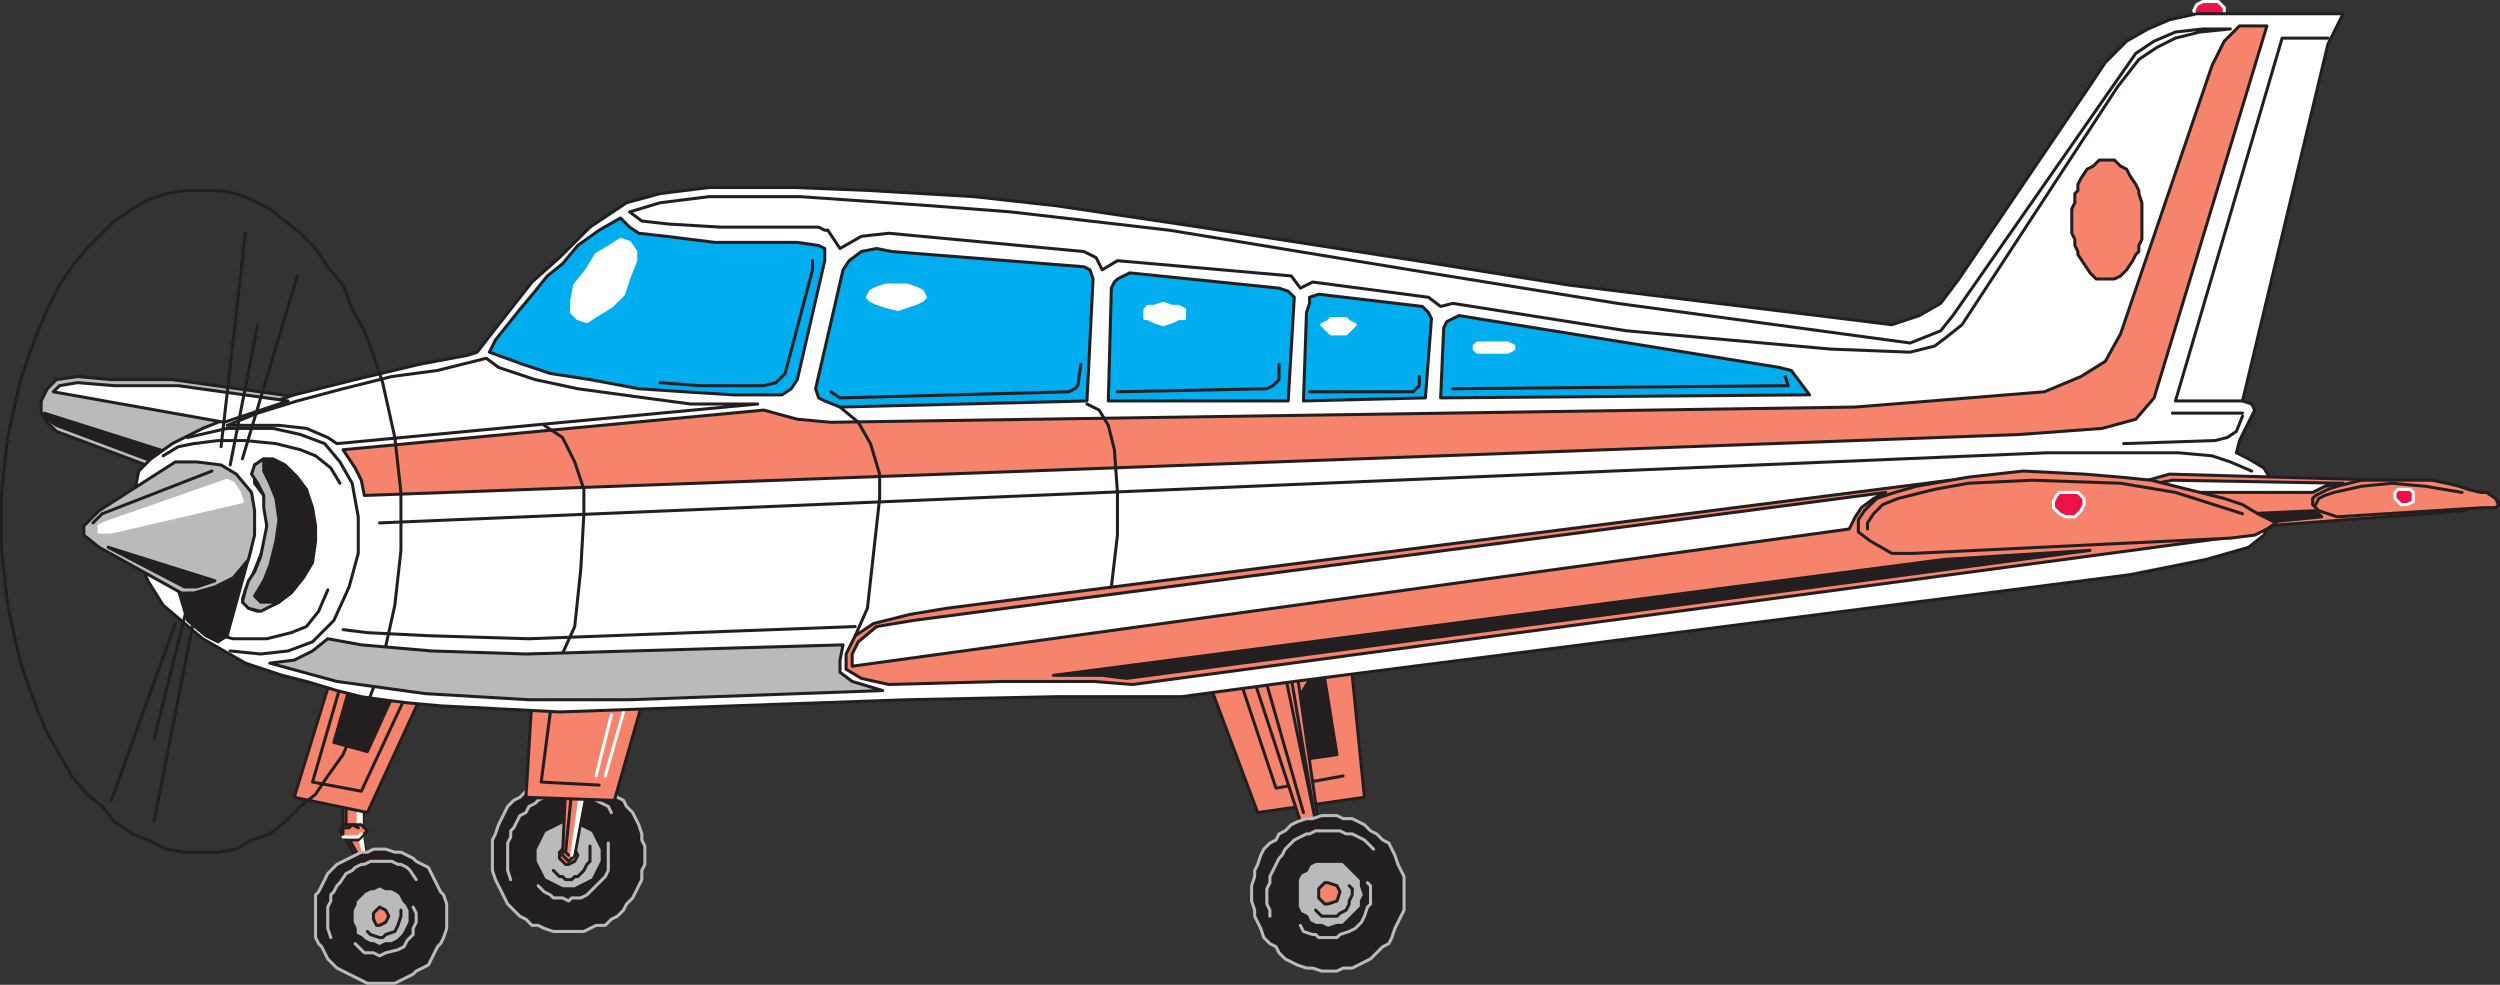 <svg xmlns="http://www.w3.org/2000/svg" width="614.96" height="242.25"><rect width="100%" height="100%" fill="#333333" stroke="none"/><path fill="#f6836c" fill-rule="evenodd" d="m90.375 211.125-1.5-6 .75-7.5-5.25-1.5v9l3.75 6.75 2.25-.75"/><path fill="none" stroke="#231f20" stroke-linecap="round" stroke-linejoin="round" stroke-miterlimit="10" stroke-width=".75" d="m90.375 211.125-1.5-6 .75-7.5-5.25-1.5v9l3.75 6.75zm0 0"/><path fill="none" stroke="#fff" stroke-linecap="round" stroke-linejoin="round" stroke-miterlimit="10" stroke-width=".75" d="M88.875 198.375v6.75l.75 5.25-1.5-5.25v-7.5"/><path fill="none" stroke="#231f20" stroke-linecap="round" stroke-linejoin="round" stroke-miterlimit="10" stroke-width=".75" d="M85.125 197.625v7.5l3 5.25"/><path fill="#f6836c" fill-rule="evenodd" d="m81.375 166.875-9 29.25 18 3.75 13.5-29.25-22.5-3.75"/><path fill="none" stroke="#231f20" stroke-linecap="round" stroke-linejoin="round" stroke-miterlimit="10" stroke-width=".75" d="m81.375 166.875-9 29.25 18 3.75 13.5-29.25zm0 0"/><path fill="#231f20" fill-rule="evenodd" d="m86.625 166.875-4.5 15.75 8.25 2.25 7.5-16.5-9-.75-2.25-.75"/><path fill="none" stroke="#231f20" stroke-linecap="round" stroke-linejoin="round" stroke-miterlimit="10" stroke-width=".75" d="m86.625 166.875-4.5 15.75 8.25 2.25 7.5-16.5-9-.75zm0 0"/><path fill="#231f20" fill-rule="evenodd" d="M93.375 241.875h3.75l4.5-2.25.75-.75 3-1.5 2.25-4.5.75-.75.75-1.5.75-2.25v-6l-.75-2.25-.75-.75-3-6-3-1.5-.75-.75-3-1.5h-1.5l-2.25-.75h-3l-1.5.75h-1.5l-6 3-2.25 2.25-2.25 4.5-.75.75v10.5l.75 1.5.75.75 1.5 3 2.25 2.25 7.5 3.75h3"/><path fill="none" stroke="#bbbaba" stroke-linecap="round" stroke-linejoin="round" stroke-miterlimit="10" stroke-width=".75" d="M93.375 241.875h3.75l4.5-2.25.75-.75 3-1.5 2.25-4.5.75-.75.75-1.5.75-2.25v-6l-.75-2.25-.75-.75-3-6-3-1.5-.75-.75-3-1.5h-1.5l-2.25-.75h-3l-1.5.75h-1.5l-6 3-2.25 2.25-2.25 4.5-.75.75v10.5l.75 1.5.75.75 1.5 3 2.25 2.25 7.5 3.75zm0 0"/><path fill="none" stroke="#bbbaba" stroke-linecap="round" stroke-linejoin="round" stroke-miterlimit="10" stroke-width=".75" d="m102.375 216.375-1.5-2.25-.75-.75-1.5-.75h-.75l-1.5-.75h-5.25l-1.5.75h-.75l-1.5.75-.75.75-1.5.75-1.5 2.25-.75.75-.75 1.5-.75.75v1.5l-.75 1.5v5.25l.75 2.25m6 1.5 2.25 2.25h2.25l1.5.75 1.5-.75 3-.75 1.5-.75.75-1.5 1.5-1.5v-1.5l.75-1.5v-2.25l-.75-1.5"/><path fill="#bbbaba" fill-rule="evenodd" d="m93.375 232.875 1.5-.75h1.5l1.5-.75 1.5-1.5 1.5-3v-3l-.75-1.5-.75-.75-.75-1.5-.75-.75-1.5-.75h-1.5l-1.5-.75-1.5.75h-.75l-1.5.75-2.25 2.25v.75l-.75 1.5v3l.75 1.5v1.5l1.5.75.75.75 1.5.75h.75l1.5.75"/><path fill="none" stroke="#231f20" stroke-linecap="round" stroke-linejoin="round" stroke-miterlimit="10" stroke-width=".75" d="m93.375 232.875 1.5-.75h1.5l1.5-.75 1.5-1.5 1.5-3v-3l-.75-1.5-.75-.75-.75-1.5-.75-.75-1.5-.75h-1.5l-1.5-.75-1.5.75h-.75l-1.5.75-2.25 2.25v.75l-.75 1.5v3l.75 1.5v1.5l1.5.75.75.75 1.5.75h.75zm0 0"/><path fill="#f6836c" fill-rule="evenodd" d="m93.375 227.625 1.5-.75.75-1.5-.75-1.5-1.5-.75-1.5 1.5v1.5l.75 1.5h.75"/><path fill="none" stroke="#231f20" stroke-linecap="round" stroke-linejoin="round" stroke-miterlimit="10" stroke-width=".75" d="m93.375 227.625 1.5-.75.75-1.5-.75-1.5-1.5-.75-1.5 1.5v1.5l.75 1.5zm0 0"/><path fill="none" stroke="#231f20" stroke-linecap="round" stroke-linejoin="round" stroke-miterlimit="10" stroke-width=".75" d="m90.375 229.125.75.75 2.25.75h.75l.75-.75 2.25-.75.75-1.5.75-2.25v-1.5m-15-54.75-6.75 23.25 12 2.25 10.5-22.5"/><path fill="#f6836c" fill-rule="evenodd" d="M86.625 206.625h1.5l2.25-2.25-1.5-1.5h-4.5l-.75 1.5.75 1.5.75.75h1.5"/><path fill="none" stroke="#231f20" stroke-linecap="round" stroke-linejoin="round" stroke-miterlimit="10" stroke-width=".75" d="M86.625 206.625h1.5l2.25-2.25-1.5-1.5h-4.5l-.75 1.5.75 1.5.75.75zm0 0"/><path fill="none" stroke="#fff" stroke-linecap="round" stroke-linejoin="round" stroke-miterlimit="10" stroke-width=".75" d="M84.375 205.875h3.75l.75-.75"/><path fill="none" stroke="#231f20" stroke-linecap="round" stroke-linejoin="round" stroke-miterlimit="10" stroke-width=".75" d="M84.375 205.125v-1.5h1.5l.75-.75 1.5.75"/><path fill="#231f20" fill-rule="evenodd" d="M139.875 229.125h3.75l3-1.5h2.25l1.5-1.5 1.5-.75 1.5-1.5.75-1.5 1.5-1.5 2.25-4.5v-2.25l.75-1.5v-4.5l-.75-1.5v-1.5l-.75-2.25-1.5-3-1.5-1.5-.75-1.5-1.5-.75-1.5-1.5-1.5-.75-2.25-.75-3-1.5h-7.5l-2.25.75-4.5 2.25-1.5 1.5-1.5.75-1.5 1.5-2.25 4.5-.75 2.25-.75 1.5v7.5l.75 2.25 3 6 3 3 1.5.75 1.5 1.5h1.5l1.5.75 2.25.75h3.75"/><path fill="none" stroke="#bbbaba" stroke-linecap="round" stroke-linejoin="round" stroke-miterlimit="10" stroke-width=".75" d="M139.875 229.125h3.75l3-1.5h2.25l1.5-1.5 1.5-.75 1.5-1.5.75-1.5 1.5-1.5 2.25-4.5v-2.25l.75-1.5v-4.5l-.75-1.5v-1.5l-.75-2.25-1.5-3-1.5-1.5-.75-1.5-1.5-.75-1.5-1.5-1.5-.75-2.25-.75-3-1.5h-7.5l-2.25.75-4.5 2.25-1.5 1.5-1.5.75-1.5 1.5-2.25 4.5-.75 2.25-.75 1.5v7.5l.75 2.25 3 6 3 3 1.5.75 1.5 1.5h1.5l1.5.75 2.25.75zm0 0"/><path fill="none" stroke="#bbbaba" stroke-linecap="round" stroke-linejoin="round" stroke-miterlimit="10" stroke-width=".75" d="m150.375 199.875-.75-1.5-3-1.5-.75-.75-3-1.5h-6l-4.5 2.25-.75.75-1.5.75-.75 1.5-1.5.75-1.5 3-.75.75v1.5l-.75 1.5v6.75l.75 2.25m6.75 1.5 1.5 1.5 1.5.75.75.75h2.25l1.5.75.75-.75h2.25l1.5-.75 4.5-4.5.75-1.5v-6.75"/><path fill="#bbbaba" fill-rule="evenodd" d="M139.875 218.625h1.5l4.5-2.25 2.25-4.5v-3l-2.25-4.5-4.5-2.25h-3l-4.5 2.25-2.25 4.5v3l2.25 4.5 4.5 2.25h1.5"/><path fill="none" stroke="#231f20" stroke-linecap="round" stroke-linejoin="round" stroke-miterlimit="10" stroke-width=".75" d="M139.875 218.625h1.5l4.5-2.25 2.25-4.5v-3l-2.25-4.5-4.5-2.25h-3l-4.5 2.25-2.25 4.5v3l2.25 4.5 4.5 2.25zm0 0"/><path fill="#f6836c" fill-rule="evenodd" d="m139.875 212.625 1.5-.75.75-1.5-.75-1.5-1.5-.75h-.75l-1.5 1.5v1.5l1.5 1.5h.75"/><path fill="none" stroke="#231f20" stroke-linecap="round" stroke-linejoin="round" stroke-miterlimit="10" stroke-width=".75" d="m139.875 212.625 1.5-.75.75-1.5-.75-1.5-1.5-.75h-.75l-1.5 1.5v1.5l1.5 1.5zm0 0"/><path fill="none" stroke="#231f20" stroke-linecap="round" stroke-linejoin="round" stroke-miterlimit="10" stroke-width=".75" d="m136.125 214.125 1.5 1.5h.75l.75.75h1.5l.75-.75h.75l1.5-1.5.75-1.5.75-.75v-3.75"/><path fill="#f6836c" fill-rule="evenodd" d="m141.375 210.375 3-16.5h-5.25l-.75 16.5 1.5 1.5 1.5-1.5"/><path fill="none" stroke="#231f20" stroke-linecap="round" stroke-linejoin="round" stroke-miterlimit="10" stroke-width=".75" d="m141.375 210.375 3-16.5h-5.25l-.75 16.5 1.5 1.5zm0 0"/><path fill="none" stroke="#fff" stroke-linecap="round" stroke-linejoin="round" stroke-miterlimit="10" stroke-width=".75" d="m143.625 194.625-3 15.75 2.25-15.75"/><path fill="none" stroke="#231f20" stroke-linecap="round" stroke-linejoin="round" stroke-miterlimit="10" stroke-width=".75" d="m139.875 210.375-.75-.75 1.5-15"/><path fill="#f6836c" fill-rule="evenodd" d="m130.875 171.375-1.5 24.75 21.75.75 7.5-26.25-27.75.75"/><path fill="none" stroke="#231f20" stroke-linecap="round" stroke-linejoin="round" stroke-miterlimit="10" stroke-width=".75" d="m130.875 171.375-1.5 24.75 21.75.75 7.5-26.25zm0 0"/><path fill="none" stroke="#231f20" stroke-linecap="round" stroke-linejoin="round" stroke-miterlimit="10" stroke-width=".75" d="m135.375 175.125-2.25 17.25 14.25.75"/><path fill="none" stroke="#fff" stroke-linecap="round" stroke-linejoin="round" stroke-miterlimit="10" stroke-width=".75" d="m153.375 175.125-4.5 15.75m1.5-15-3.75 15"/><path fill="#f6836c" fill-rule="evenodd" d="m309.375 199.875 26.25-3.75-3.75-37.5-36 5.25 13.5 36"/><path fill="none" stroke="#231f20" stroke-linecap="round" stroke-linejoin="round" stroke-miterlimit="10" stroke-width=".75" d="m309.375 199.875 26.25-3.75-3.75-37.5-36 5.25zm0 0"/><path fill="#231f20" fill-rule="evenodd" d="m318.375 187.125-8.25-24 9 9 6-9.75 3.75 23.25-10.5 1.5"/><path fill="none" stroke="#231f20" stroke-linecap="round" stroke-linejoin="round" stroke-miterlimit="10" stroke-width=".75" d="m318.375 187.125-8.25-24 9 9 6-9.75 3.75 23.25zm0 0"/><path fill="none" stroke="#231f20" stroke-linecap="round" stroke-linejoin="round" stroke-miterlimit="10" stroke-width=".75" d="m304.875 166.875 9 27 16.5-3"/><path fill="#f6836c" fill-rule="evenodd" d="m324.375 202.875-6-42-11.25 2.25 13.5 41.25 3.75-1.5"/><path fill="none" stroke="#231f20" stroke-linecap="round" stroke-linejoin="round" stroke-miterlimit="10" stroke-width=".75" d="m324.375 202.875-6-42-11.25 2.25 13.5 41.25zm0 0"/><path fill="none" stroke="#231f20" stroke-linecap="round" stroke-linejoin="round" stroke-miterlimit="10" stroke-width=".75" d="m315.375 162.375 8.25 39.75-6.75-39.75"/><path fill="#231f20" fill-rule="evenodd" d="M326.625 238.875h2.25l1.5-.75h2.25l4.5-2.25 3-3 1.5-.75.75-1.5.75-2.25 2.25-4.5v-8.25l-1.5-3-.75-2.25-1.5-3-1.5-.75-1.5-1.5-1.5-.75-1.5-1.5-3-1.5h-2.25l-1.5-.75h-3.75l-2.25.75h-1.5l-2.25.75-1.5.75-1.5 1.5-1.5.75-.75 1.5-1.5.75-1.5 1.5-.75 1.5-.75 2.25-.75 1.5v1.5l-.75 2.25v3.75l.75 2.25v1.5l1.5 3 .75 2.25 1.5 1.5 1.5.75.75 1.5 1.5 1.5 3 1.5 2.25.75h1.5l2.25.75h1.5"/><path fill="none" stroke="#bbbaba" stroke-linecap="round" stroke-linejoin="round" stroke-miterlimit="10" stroke-width=".75" d="M326.625 238.875h2.25l1.5-.75h2.25l4.5-2.25 3-3 1.5-.75.75-1.5.75-2.25 2.25-4.5v-8.25l-1.5-3-.75-2.25-1.5-3-1.5-.75-1.5-1.5-1.5-.75-1.5-1.5-3-1.5h-2.25l-1.5-.75h-3.75l-2.25.75h-1.5l-2.25.75-1.5.75-1.5 1.5-1.5.75-.75 1.5-1.5.75-1.5 1.5-.75 1.5-.75 2.25-.75 1.5v1.5l-.75 2.25v3.75l.75 2.25v1.5l1.5 3 .75 2.25 1.5 1.5 1.5.75.75 1.5 1.5 1.5 3 1.5 2.25.75h1.5l2.25.75zm0 0"/><path fill="none" stroke="#bbbaba" stroke-linecap="round" stroke-linejoin="round" stroke-miterlimit="10" stroke-width=".75" d="m337.875 208.875-2.25-2.25-3-1.5h-1.5l-1.5-.75h-6l-1.5.75h-.75l-3 1.5-2.25 2.25-.75 1.5-.75.75-2.25 4.5v1.5l-.75 1.5v3.75l.75 1.5v1.5m7.5 2.25.75 1.5 2.25.75h.75l.75.75h4.5l.75-.75 2.25-.75 1.5-.75 1.5-1.5.75-1.5.75-2.25.75-.75v-4.5l-.75-.75"/><path fill="#bbbaba" fill-rule="evenodd" d="m326.625 228.375 2.25-.75h1.5l4.5-4.5v-1.5l.75-1.5-.75-2.25v-1.5l-4.5-4.5h-6.75l-1.5.75-.75 1.5-1.5.75-.75 1.5v6.75l.75 1.5 1.5.75.75 1.5 1.5.75h1.5l1.5.75"/><path fill="none" stroke="#231f20" stroke-linecap="round" stroke-linejoin="round" stroke-miterlimit="10" stroke-width=".75" d="m326.625 228.375 2.25-.75h1.5l4.5-4.5v-1.5l.75-1.5-.75-2.25v-1.5l-4.5-4.5h-6.75l-1.5.75-.75 1.5-1.5.75-.75 1.5v6.75l.75 1.5 1.5.75.75 1.5 1.5.75h1.5zm0 0"/><path fill="#f6836c" fill-rule="evenodd" d="m326.625 222.375 2.25-.75.75-2.25-.75-1.5-2.25-.75h-.75l-1.5 1.5v2.25l1.5 1.5h.75"/><path fill="none" stroke="#231f20" stroke-linecap="round" stroke-linejoin="round" stroke-miterlimit="10" stroke-width=".75" d="m326.625 222.375 2.25-.75.75-2.25-.75-1.5-2.25-.75h-.75l-1.5 1.5v2.25l1.5 1.5zm0 0"/><path fill="none" stroke="#231f20" stroke-linecap="round" stroke-linejoin="round" stroke-miterlimit="10" stroke-width=".75" d="m323.625 223.875 1.5 1.5h3.75l.75-.75 1.5-.75.75-1.5v-.75l.75-1.5v-1.5l-.75-.75m-11.25-18-9-31.5"/><path fill="#ed114a" fill-rule="evenodd" d="M543.375 6.375h1.5l1.5-1.5.75-1.5v-1.5l-1.5-1.5h-3.75l-1.5.75-.75 1.5 1.5 3 1.5.75h.75"/><path fill="none" stroke="#fff" stroke-linecap="round" stroke-linejoin="round" stroke-miterlimit="10" stroke-width=".75" d="M543.375 6.375h1.5l1.5-1.5.75-1.5v-1.5l-1.5-1.5h-3.75l-1.5.75-.75 1.5 1.5 3 1.5.75zm0 0"/><path fill="#bbbaba" fill-rule="evenodd" d="m11.625 103.875-1.5-2.25v-3l1.5-3 2.25-2.25 5.25-.75 8.25.75h15l32.25 4.5-36.75 17.25-24-9-2.25-2.25"/><path fill="none" stroke="#231f20" stroke-linecap="round" stroke-linejoin="round" stroke-miterlimit="10" stroke-width=".75" d="m11.625 103.875-1.5-2.25v-3l1.5-3 2.25-2.25 5.25-.75 8.25.75h15l32.25 4.5-36.75 17.25-24-9zm0 0"/><path fill="#231f20" fill-rule="evenodd" d="m37.875 113.625-24-9-2.25-1.5-.75-1.5 30.75 9.75-3.75 2.25"/><path fill="none" stroke="#231f20" stroke-linecap="round" stroke-linejoin="round" stroke-miterlimit="10" stroke-width=".75" d="m37.875 113.625-24-9-2.25-1.5-.75-1.5 30.75 9.75zm0 0"/><path fill="#fff" fill-rule="evenodd" d="m37.125 112.875 5.25-3.75 7.5-3.75 11.25-4.5 11.25-3.75 15-3.75 15.75-3.75 12-2.25 2.25-.75 5.25-6.75 8.25-10.5 6.75-6 7.5-7.5 9-6 8.25-2.25 12-1.5h21l18.75.75 25.5 1.5 20.25 2.25 35.25 5.25 53.25 8.25 37.5 6 79.5 9.75 6.75-2.25 5.25-3 4.5-6 31.5-46.5 4.5-6.75 5.25-5.25 5.25-3 5.25-2.25 6.75-1.5h36l-3.75 7.5-21 87.75 2.25.75.75 1.5-3.75 7.5-.75 3 3 1.5 3.75 2.25 2.25 3.75.75 6.75-3 6-3.75 3-10.5 3-18.75 3.75-170.25 21.75-35.25 4.5-27.75 3.75h-30.75l-36.75.75-85.5 3-29.25-1.5-8.25-.75-6-.75-5.25-.75-6-1.5-7.5-2.25-6-1.5-9-3-10.5-6-9.75-8.25-3.75-6-2.25-5.25-1.5-4.5-.75-4.5v-5.25l1.5-3.75.75-3.75 3-3"/><path fill="none" stroke="#231f20" stroke-linecap="round" stroke-linejoin="round" stroke-miterlimit="10" stroke-width=".75" d="m37.125 112.875 5.25-3.75 7.5-3.75 11.25-4.5 11.25-3.75 15-3.75 15.75-3.75 12-2.25 2.25-.75 5.25-6.75 8.25-10.5 6.75-6 7.5-7.5 9-6 8.25-2.25 12-1.5h21l18.75.75 25.5 1.5 20.25 2.25 35.25 5.25 53.25 8.25 37.5 6 79.5 9.75 6.75-2.25 5.25-3 4.5-6 31.5-46.5 4.5-6.75 5.25-5.25 5.25-3 5.25-2.25 6.75-1.5h36l-3.75 7.5-21 87.75 2.25.75.75 1.5-3.75 7.5-.75 3 3 1.5 3.75 2.25 2.25 3.75.75 6.75-3 6-3.75 3-10.5 3-18.75 3.75-170.25 21.75-35.25 4.5-27.75 3.75h-30.75l-36.75.75-85.5 3-29.25-1.5-8.25-.75-6-.75-5.25-.75-6-1.5-7.5-2.25-6-1.5-9-3-10.5-6-9.75-8.25-3.75-6-2.25-5.25-1.5-4.5-.75-4.5v-5.25l1.5-3.75.75-3.75zm0 0"/><path fill="#f6836c" fill-rule="evenodd" d="m533.625 116.625 53.25 1.5 19.5 7.5-59.25 4.5-18.75-12 5.25-1.5"/><path fill="none" stroke="#231f20" stroke-linecap="round" stroke-linejoin="round" stroke-miterlimit="10" stroke-width=".75" d="m533.625 116.625 53.25 1.5 19.5 7.5-59.25 4.5-18.75-12zm39-107.25h-11.25l-26.25 89.25h16.5"/><path fill="#f6836c" fill-rule="evenodd" d="m552.375 131.625-273.75 36.75-9.75-.75h-22.5l-27.75.75-6.75-1.5-3.75-2.25v-3.75l2.25-4.5 4.5-3 9-2.25 9-1.5 23.25-3 223.5-28.5 72.75 13.5"/><path fill="none" stroke="#231f20" stroke-linecap="round" stroke-linejoin="round" stroke-miterlimit="10" stroke-width=".75" d="m552.375 131.625-273.75 36.75-9.75-.75h-22.5l-27.75.75-6.75-1.5-3.75-2.25v-3.75l2.25-4.5 4.5-3 9-2.25 9-1.5 23.25-3 223.5-28.5zm0 0"/><path fill="#f6836c" fill-rule="evenodd" d="m574.875 119.625-2.25.75-3 1.5-.75.75v1.5l1.5 1.5 4.5 1.5 36-2.25h3l.75-.75-.75-1.5-2.25-1.5h-1.5l-3-.75-2.25-.75-3-.75-3.75-.75h-17.25l-6 1.5"/><path fill="none" stroke="#231f20" stroke-linecap="round" stroke-linejoin="round" stroke-miterlimit="10" stroke-width=".75" d="m574.875 119.625-2.25.75-3 1.5-.75.75v1.5l1.5 1.5 4.5 1.5 36-2.25h3l.75-.75-.75-1.5-2.25-1.5h-1.5l-3-.75-2.25-.75-3-.75-3.75-.75h-17.25zm0 0"/><path fill="#231f20" fill-rule="evenodd" d="M264.375 166.125h6.75l6 .75 237-31.5-36 2.25-219 28.5h5.25"/><path fill="none" stroke="#231f20" stroke-linecap="round" stroke-linejoin="round" stroke-miterlimit="10" stroke-width=".75" d="M264.375 166.125h6.75l6 .75 237-31.5-36 2.25-219 28.5zm-207.75-6 7.5.75 6.75-.75 6-2.25 5.25-5.25 3.75-8.25 2.25-8.25v-9l-1.5-8.25-3-5.25-3.75-4.5-6-2.25-6.75-1.5h-11.25l-9.75 2.25"/><path fill="none" stroke="#231f20" stroke-linecap="round" stroke-linejoin="round" stroke-miterlimit="10" stroke-width=".75" d="m40.125 112.125 3.75-2.25 3.75-.75 6-.75h6.75l7.5.75 6 1.5 3.75 1.5 3.75 3 2.25 3.75"/><path fill="#231f20" fill-rule="evenodd" d="m61.875 134.625-6 21.75-2.25 1.5-3-1.5-4.5-3.75-2.25-7.5 18-10.5"/><path fill="none" stroke="#231f20" stroke-linecap="round" stroke-linejoin="round" stroke-miterlimit="10" stroke-width=".75" d="m61.875 134.625-6 21.75-2.25 1.5-3-1.5-4.5-3.75-2.25-7.5zm492-18.75-5.25-2.25-4.5-1.5-8.25-.75h-32.25l-410.25 17.25"/><path fill="#231f20" fill-rule="evenodd" d="m569.625 125.625-16.5.75 3 2.25 15-1.5-1.5-1.5"/><path fill="none" stroke="#231f20" stroke-linecap="round" stroke-linejoin="round" stroke-miterlimit="10" stroke-width=".75" d="m569.625 125.625-16.5.75 3 2.25 15-1.5zm0-1.5.75-1.5 1.5-.75 2.25-.75 6.75-1.5 7.5-.75 8.25.75 9 1.5"/><path fill="#ed114a" fill-rule="evenodd" d="M591.375 124.125h.75l1.5-.75v-2.25l-.75-.75h-3l-.75.75v1.5l1.5 1.5h.75"/><path fill="none" stroke="#fff" stroke-linecap="round" stroke-linejoin="round" stroke-miterlimit="10" stroke-width=".75" d="M591.375 124.125h.75l1.5-.75v-2.25l-.75-.75h-3l-.75.75v1.5l1.5 1.5zm0 0"/><path fill="#231f20" fill-rule="evenodd" d="m64.875 112.875-2.25 1.5v4.5l2.25 3 .75 3.75v5.25l-.75 3.75-3 7.5-1.5 3-.75 2.25 1.5 2.25 2.25.75 5.25-2.25 3-2.25 3-3.75 2.25-3.75.75-5.25v-3.75l-.75-4.5-1.5-4.5-2.25-3-3-3-3-1.5h-2.25"/><path fill="none" stroke="#231f20" stroke-linecap="round" stroke-linejoin="round" stroke-miterlimit="10" stroke-width=".75" d="m64.875 112.875-2.25 1.5v4.5l2.25 3 .75 3.75v5.25l-.75 3.75-3 7.5-1.5 3-.75 2.25 1.5 2.25 2.25.75 5.25-2.25 3-2.25 3-3.75 2.25-3.75.75-5.25v-3.75l-.75-4.5-1.5-4.5-2.25-3-3-3-3-1.5zm0 0"/><path fill="#bbbaba" fill-rule="evenodd" d="m61.125 149.625 3 .75 4.5-2.25h-4.5l-1.5-1.5 2.25-3.75 1.5-3.75 1.5-6 .75-5.25-.75-5.25-1.5-3.75-1.5-3v-3l-2.25 1.5-.75 2.25 1.5 2.25 1.5 3v3l.75 4.5-1.5 7.5-1.5 3.75-1.5 2.25-.75 2.25-.75 3 1.5 1.5"/><path fill="none" stroke="#231f20" stroke-linecap="round" stroke-linejoin="round" stroke-miterlimit="10" stroke-width=".75" d="m61.125 149.625 3 .75 4.5-2.25h-4.5l-1.5-1.5 2.25-3.75 1.5-3.75 1.5-6 .75-5.25-.75-5.25-1.5-3.75-1.5-3v-3l-2.25 1.5-.75 2.25 1.5 2.25 1.5 3v3l.75 4.5-1.5 7.5-1.5 3.75-1.5 2.25-.75 2.25-.75 3zm0 0"/><path fill="#f6836c" fill-rule="evenodd" d="m517.125 105.375 8.25-2.25 4.5-5.25 27.75-91.5h-6.75l-3.75 3.75-3 6-22.5 66-3.75 6.75-6 3.75-9 3.75-46.5 3.75-252 3.75-8.25-.75-8.25-2.25-103.5 9.75 3 4.5 1.5 3 .75 3.75 407.25-15 20.25-1.5"/><path fill="none" stroke="#231f20" stroke-linecap="round" stroke-linejoin="round" stroke-miterlimit="10" stroke-width=".75" d="m517.125 105.375 8.25-2.25 4.5-5.25 27.75-91.5h-6.75l-3.75 3.75-3 6-22.5 66-3.75 6.75-6 3.75-9 3.75-46.5 3.75-252 3.75-8.25-.75-8.25-2.25-103.5 9.75 3 4.5 1.5 3 .75 3.75 407.25-15zm0 0"/><path fill="#f6836c" fill-rule="evenodd" d="M518.625 39.375h1.5l1.5 1.5 1.5.75.75 1.5 1.5 2.25.75 1.5v.75l.75 2.25v9l-.75 1.5v1.5l-.75.75-.75 1.5-1.5 2.25-1.5 1.5-1.5.75h-4.5l-1.5-1.5-3-4.5v-.75l-.75-1.5v-1.5l-.75-1.5v-6l.75-1.5v-2.25l.75-.75v-1.5l.75-1.5 1.5-2.25 1.5-.75 1.5-1.5h2.25"/><path fill="none" stroke="#231f20" stroke-linecap="round" stroke-linejoin="round" stroke-miterlimit="10" stroke-width=".75" d="M518.625 39.375h1.5l1.5 1.5 1.5.75.75 1.5 1.5 2.25.75 1.5v.75l.75 2.25v9l-.75 1.5v1.5l-.75.75-.75 1.5-1.5 2.25-1.5 1.5-1.5.75h-4.5l-1.5-1.5-3-4.5v-.75l-.75-1.5v-1.5l-.75-1.5v-6l.75-1.5v-2.25l.75-.75v-1.5l.75-1.5 1.5-2.25 1.5-.75 1.5-1.5zm0 0"/><path fill="#fff" fill-rule="evenodd" d="m469.875 84.375 7.5-3 3-3.75 39.75-57 5.25-7.5 4.5-3 5.25-2.25 6.75-.75h6.75l-7.5.75-6 1.5-4.5 2.25-4.5 3-5.25 6.75-38.25 58.5-3.75 3-3 2.25-6 1.5-19.5-.75-50.25-4.5-42.75-6.75-3 .75-3-2.25-28.5-3.75-3 1.5-2.25-3-42.75-3.75-3.75 2.25-1.5-3-3-1.5-48-4.5-6.75.75-5.25 3-3-4.5h-.75l-1.5-.75h-24l-12.75-.75-6.75-.75-3-2.25 7.5-2.25 12-1.5h22.5l32.25 2.25 19.5 1.5 39 4.5 59.25 9.75 51 8.25 72 9.75"/><path fill="none" stroke="#231f20" stroke-linecap="round" stroke-linejoin="round" stroke-miterlimit="10" stroke-width=".75" d="m469.875 84.375 7.5-3 3-3.75 39.75-57 5.25-7.5 4.5-3 5.25-2.25 6.75-.75h6.75l-7.5.75-6 1.5-4.5 2.25-4.5 3-5.25 6.75-38.25 58.5-3.75 3-3 2.25-6 1.5-19.5-.75-50.25-4.5-42.75-6.75-3 .75-3-2.25-28.5-3.75-3 1.5-2.25-3-42.75-3.75-3.75 2.25-1.5-3-3-1.5-48-4.5-6.75.75-5.25 3-3-4.5h-.75l-1.5-.75h-24l-12.75-.75-6.75-.75-3-2.25 7.5-2.25 12-1.5h22.5l32.25 2.25 19.5 1.5 39 4.5 59.25 9.75 51 8.25zm0 0"/><path fill="#fff" fill-rule="evenodd" d="M55.875 104.625h12.75l6.75.75 5.25 2.25 2.25 1.5 103.5-9.75h-16.5l-11.25-1.5-16.5-2.25-10.5-2.25-9-3-3-2.25-12 3-11.25 1.5-12 3-11.25 3-9.75 3-7.5 3"/><path fill="none" stroke="#231f20" stroke-linecap="round" stroke-linejoin="round" stroke-miterlimit="10" stroke-width=".75" d="M55.875 104.625h12.75l6.75.75 5.25 2.25 2.25 1.5 103.5-9.75h-16.5l-11.25-1.5-16.5-2.25-10.5-2.25-9-3-3-2.25-12 3-11.25 1.5-12 3-11.25 3-9.75 3zm0 0"/><path fill="#fff" fill-rule="evenodd" d="M209.625 163.875v-3l1.5-3 4.5-3.75 9-1.5 239.25-31.5-3 1.5-3 2.25-1.5 2.25-1.5 3-245.25 33.75"/><path fill="none" stroke="#231f20" stroke-linecap="round" stroke-linejoin="round" stroke-miterlimit="10" stroke-width=".75" d="M209.625 163.875v-3l1.5-3 4.5-3.75 9-1.5 239.25-31.5-3 1.5-3 2.25-1.5 2.25-1.5 3zm0 0"/><path fill="#fff" fill-rule="evenodd" d="m55.125 103.875-42-7.5 1.5-1.5 4.5-.75 9 .75h15.75l27 3.75-15.75 5.25"/><path fill="none" stroke="#231f20" stroke-linecap="round" stroke-linejoin="round" stroke-miterlimit="10" stroke-width=".75" d="m55.125 103.875-42-7.5 1.5-1.5 4.5-.75 9 .75h15.75l27 3.75zm0 0"/><path fill="#fff" fill-rule="evenodd" d="m576.375 118.875-42-.75-3.75.75 6.75 2.25h31.5l3-1.5 4.5-.75"/><path fill="none" stroke="#231f20" stroke-linecap="round" stroke-linejoin="round" stroke-miterlimit="10" stroke-width=".75" d="m576.375 118.875-42-.75-3.75.75 6.75 2.25h31.5l3-1.5zm0 0"/><path fill="#bbbaba" fill-rule="evenodd" d="m20.625 129.375 3.75-3.75 18.75-12h5.25l6 .75 3.75 2.25 3.75 4.5.75 4.5v6l-1.5 6-3.75 4.5-4.5 2.25-5.25 1.5h-3l-20.25-11.25-3.75-3v-2.25"/><path fill="none" stroke="#231f20" stroke-linecap="round" stroke-linejoin="round" stroke-miterlimit="10" stroke-width=".75" d="m20.625 129.375 3.75-3.75 18.75-12h5.25l6 .75 3.75 2.25 3.75 4.5.75 4.5v6l-1.5 6-3.75 4.5-4.5 2.25-5.25 1.5h-3l-20.25-11.25-3.75-3zm0 0"/><path fill="#fff" fill-rule="evenodd" d="m25.875 128.625 30-10.5 1.5.75 1.5 2.25.75 2.25-32.25 7.5h-3v-1.5l1.5-.75"/><path fill="none" stroke="#fff" stroke-linecap="round" stroke-linejoin="round" stroke-miterlimit="10" stroke-width=".75" d="m25.875 128.625 30-10.5 1.5.75 1.5 2.25.75 2.25-32.25 7.5h-3v-1.5zm0 0"/><path fill="none" stroke="#231f20" stroke-linecap="round" stroke-linejoin="round" stroke-miterlimit="10" stroke-width=".75" d="m22.875 128.625 2.25-2.25 27-10.5"/><path fill="#231f20" fill-rule="evenodd" d="m26.625 134.625 18.75 9.75h3l4.5-1.5-26.25-8.25"/><path fill="none" stroke="#231f20" stroke-linecap="round" stroke-linejoin="round" stroke-miterlimit="10" stroke-width=".75" d="m26.625 134.625 18.75 9.75h3l4.5-1.5zm16.5 18.75-15.75 43.5m20.25-44.25-9.75 49.5m0-20.25 9-36m12.75-33 13.5-45m-9.75 12-6.75 34.5m3.75-57-6 52.5"/><path fill="none" stroke="#231f20" stroke-linecap="round" stroke-linejoin="round" stroke-miterlimit="10" stroke-width=".75" d="M98.625 127.875v-6.75l-1.5-13.5-3-13.5-2.25-6.75-2.25-6-3-5.25-2.25-6-3.75-4.5-3-4.5-3.75-3.75-7.5-6-4.5-2.25-3.75-1.5-4.5-.75h-8.25l-4.5.75-4.5 1.5-3.75 2.25-4.5 3-6.75 6.75-3.75 4.5-3 4.5-3 6-2.25 5.25-2.25 6-2.25 6.75-3 13.5-1.5 13.5v14.25l1.5 13.5 3 13.5 2.25 6.75 2.25 6 2.25 5.25 6 10.5 3.75 4.5 3.75 3 3 3.75 4.5 3 3.75 1.5 4.5 2.25 4.5.75h8.25l4.5-.75 3.75-2.25 4.5-1.5 3.75-3 3.75-3.75 3.75-3 3-4.5 3.75-5.25 2.25-5.25 3-5.25 2.25-6 2.25-6.75 3-13.5 1.5-13.5zm35.25-23.25 4.5 3 3 6 2.25 6.75v6l-.75 13.5-1.5 14.25-3.75 8.25m69-62.25 4.5 3.75 3 5.25 2.25 7.5v6l-3 27-3 6.75m57-57 3 1.5 2.25 3.75 1.5 6 .75 10.5v10.5l-1.5 12.75"/><path fill="#00adef" fill-rule="evenodd" d="m120.375 86.625 8.25 3 6.75 2.25 9.75 1.5 12 2.25 11.25.75 12 .75h12l2.25-1.5 1.5-2.25 6.75-29.25v-3l-1.5-.75-5.25-.75h-20.25l-12-1.5-6.75-.75-2.25-1.5-2.25-2.25-5.25 3-5.25 3.75-3.75 4.5-3.75 3-3 3.75-3.75 4.5-6 7.5-1.5 3"/><path fill="none" stroke="#231f20" stroke-linecap="round" stroke-linejoin="round" stroke-miterlimit="10" stroke-width=".75" d="m120.375 86.625 8.25 3 6.75 2.25 9.75 1.5 12 2.25 11.25.75 12 .75h12l2.25-1.5 1.5-2.25 6.75-29.25v-3l-1.5-.75-5.25-.75h-20.25l-12-1.5-6.75-.75-2.25-1.5-2.25-2.25-5.25 3-5.25 3.75-3.75 4.5-3.75 3-3 3.75-3.75 4.5-6 7.5zm0 0"/><path fill="#00adef" fill-rule="evenodd" d="m200.625 95.625 6.75-29.25 1.5-2.25 3-2.25 3.75-.75 3.75.75 47.25 3.75 1.5.75.75 2.25-1.5 30-60.75 1.5-3.75-1.5-1.5-.75-.75-2.25"/><path fill="none" stroke="#231f20" stroke-linecap="round" stroke-linejoin="round" stroke-miterlimit="10" stroke-width=".75" d="m200.625 95.625 6.75-29.25 1.5-2.25 3-2.25 3.75-.75 3.75.75 47.25 3.75 1.5.75.75 2.25-1.5 30-60.75 1.5-3.75-1.5-1.5-.75zm0 0"/><path fill="#00adef" fill-rule="evenodd" d="m277.875 67.125 36.75 3.75 2.25.75 1.5 1.5-1.5 25.5h-44.25l.75-27.75.75-1.5.75-.75 3-1.5"/><path fill="none" stroke="#231f20" stroke-linecap="round" stroke-linejoin="round" stroke-miterlimit="10" stroke-width=".75" d="m277.875 67.125 36.75 3.75 2.25.75 1.5 1.5-1.5 25.5h-44.25l.75-27.75.75-1.5.75-.75zm0 0"/><path fill="#00adef" fill-rule="evenodd" d="m324.375 72.375 25.5 3 1.5 1.5.75 1.5-1.5 19.5-30 .75.75-21.75.75-2.25v-1.5l2.25-.75"/><path fill="none" stroke="#231f20" stroke-linecap="round" stroke-linejoin="round" stroke-miterlimit="10" stroke-width=".75" d="m324.375 72.375 25.5 3 1.5 1.5.75 1.5-1.5 19.5-30 .75.75-21.75.75-2.25v-1.5zm0 0"/><path fill="#00adef" fill-rule="evenodd" d="m358.875 77.625 78.75 12.75 3 .75 4.5 6-90.75.75.75-17.25.75-1.5 3-1.5"/><path fill="none" stroke="#231f20" stroke-linecap="round" stroke-linejoin="round" stroke-miterlimit="10" stroke-width=".75" d="m358.875 77.625 78.75 12.75 3 .75 4.5 6-90.75.75.75-17.25.75-1.5zm0 0"/><path fill="#fff" fill-rule="evenodd" d="m142.125 78.375 2.25.75 2.25-1.5 3.75-2.25 3-3 1.5-4.5 1.5-3.75v-2.25l-1.5-2.25-2.25-.75-2.25 1.5-3.75 2.25-2.25 3.75-3 3.75-.75 3.75v3l1.5 1.5"/><path fill="none" stroke="#fff" stroke-linecap="round" stroke-linejoin="round" stroke-miterlimit="10" stroke-width=".75" d="m142.125 78.375 2.25.75 2.25-1.5 3.75-2.25 3-3 1.5-4.5 1.5-3.75v-2.25l-1.5-2.25-2.25-.75-2.25 1.5-3.75 2.25-2.25 3.75-3 3.75-.75 3.75v3zm0 0"/><path fill="#fff" fill-rule="evenodd" d="m220.875 76.125 4.5-1.5 1.5-.75.75-.75-.75-1.5-1.5-.75-2.25-.75h-5.25l-2.25.75-1.5.75-.75 1.5.75.75 1.5.75 2.25.75 3 .75"/><path fill="none" stroke="#fff" stroke-linecap="round" stroke-linejoin="round" stroke-miterlimit="10" stroke-width=".75" d="m220.875 76.125 4.5-1.5 1.5-.75.75-.75-.75-1.5-1.5-.75-2.25-.75h-5.25l-2.25.75-1.5.75-.75 1.5.75.75 1.5.75 2.25.75zm0 0"/><path fill="#fff" fill-rule="evenodd" d="m286.125 79.875 2.25-.75 1.5-.75h1.5v-2.25l-1.5-.75h-1.5l-2.25-.75-2.25.75h-1.5l-.75.75v2.25h.75l1.5.75 2.25.75"/><path fill="none" stroke="#fff" stroke-linecap="round" stroke-linejoin="round" stroke-miterlimit="10" stroke-width=".75" d="m286.125 79.875 2.25-.75 1.5-.75h1.5v-2.25l-1.5-.75h-1.5l-2.25-.75-2.25.75h-1.5l-.75.75v2.25h.75l1.5.75zm0 0"/><path fill="#fff" fill-rule="evenodd" d="M329.625 82.125h1.5l2.25-2.25-1.5-.75-.75-.75h-3.75l-.75.75-1.5.75 2.25 2.25h2.25"/><path fill="none" stroke="#fff" stroke-linecap="round" stroke-linejoin="round" stroke-miterlimit="10" stroke-width=".75" d="M329.625 82.125h1.5l2.25-2.25-1.5-.75-.75-.75h-3.75l-.75.75-1.5.75 2.25 2.25zm0 0"/><path fill="#fff" fill-rule="evenodd" d="M367.125 86.625h3.75l1.5-.75v-.75l-1.5-.75h-7.5l-.75.75v.75l.75.75h3.75"/><path fill="none" stroke="#fff" stroke-linecap="round" stroke-linejoin="round" stroke-miterlimit="10" stroke-width=".75" d="M367.125 86.625h3.75l1.5-.75v-.75l-1.5-.75h-7.5l-.75.75v.75l.75.75zm0 0"/><path fill="none" stroke="#231f20" stroke-linecap="round" stroke-linejoin="round" stroke-miterlimit="10" stroke-width=".75" d="m162.375 94.125 9.75.75h15.75l3-.75 2.25-2.25 6.75-25.5v-2.25m4.5 32.25 2.25 1.5 56.25-1.5 1.5-.75.75-.75.75-5.25m9 6.75 36.75-.75 1.5-.75 1.5-1.5v-3.75m7.5 6.75h25.5l1.5-1.5v-2.25m8.25 3 82.5-.75-.75-2.25m112.5 9h-17.25m-12 7.5 22.5-.75 3-.75 2.25-1.5 1.5-3.75"/><path fill="#f6836c" fill-rule="evenodd" d="m471.375 119.625-5.25 1.5-4.5 1.5-3 3-1.5 2.25v3l3 2.25 5.25 3h5.25l78-3.75 6-.75 3-1.5 2.25-1.5-4.5-2.25-3.75-2.25-4.5-1.5-18-4.5-7.5-.75-9-.75-15-.75-13.5 1.5-12.75 2.25"/><path fill="none" stroke="#231f20" stroke-linecap="round" stroke-linejoin="round" stroke-miterlimit="10" stroke-width=".75" d="m471.375 119.625-5.25 1.5-4.5 1.5-3 3-1.5 2.25v3l3 2.25 5.25 3h5.25l78-3.75 6-.75 3-1.5 2.25-1.5-4.5-2.25-3.75-2.25-4.5-1.5-18-4.5-7.5-.75-9-.75-15-.75-13.5 1.5zm0 0"/><path fill="none" stroke="#231f20" stroke-linecap="round" stroke-linejoin="round" stroke-miterlimit="10" stroke-width=".75" d="M459.375 130.125v-1.5l1.5-2.25 2.25-2.25 3.75-1.5 9-2.25 8.25-1.5 15.75-.75 21.75.75 13.5 2.25 16.5 5.25"/><path fill="#ed114a" fill-rule="evenodd" d="M508.875 127.125h1.5l1.5-1.5.75-1.5v-1.5l-1.5-1.5h-4.5l-.75.75-.75 1.5v1.5l1.5 1.5 1.5.75h.75"/><path fill="none" stroke="#fff" stroke-linecap="round" stroke-linejoin="round" stroke-miterlimit="10" stroke-width=".75" d="M508.875 127.125h1.5l1.5-1.5.75-1.5v-1.5l-1.5-1.5h-4.5l-.75.75-.75 1.5v1.5l1.5 1.5 1.5.75zm0 0"/><path fill="#bbbaba" fill-rule="evenodd" d="m66.375 163.125 16.5 4.5 21.75 3 25.5 1.5h24.75l62.25-2.25-7.5-2.25-3-2.25v-3l.75-3.75-78 2.25-23.25-.75-17.25-1.5-8.25-1.5-3.75 3-4.5 2.25-6 .75"/><path fill="none" stroke="#231f20" stroke-linecap="round" stroke-linejoin="round" stroke-miterlimit="10" stroke-width=".75" d="m66.375 163.125 16.5 4.5 21.75 3 25.5 1.5h24.75l62.25-2.25-7.5-2.25-3-2.25v-3l.75-3.75-78 2.25-23.25-.75-17.25-1.5-8.25-1.5-3.75 3-4.5 2.25zm144-9-80.25 3-24.75-.75-15-.75-6-.75m-3.75-9.75-2.25 5.25-3 3.75-3.75 1.5-6 1.5h-8.25l-3-.75"/></svg>
